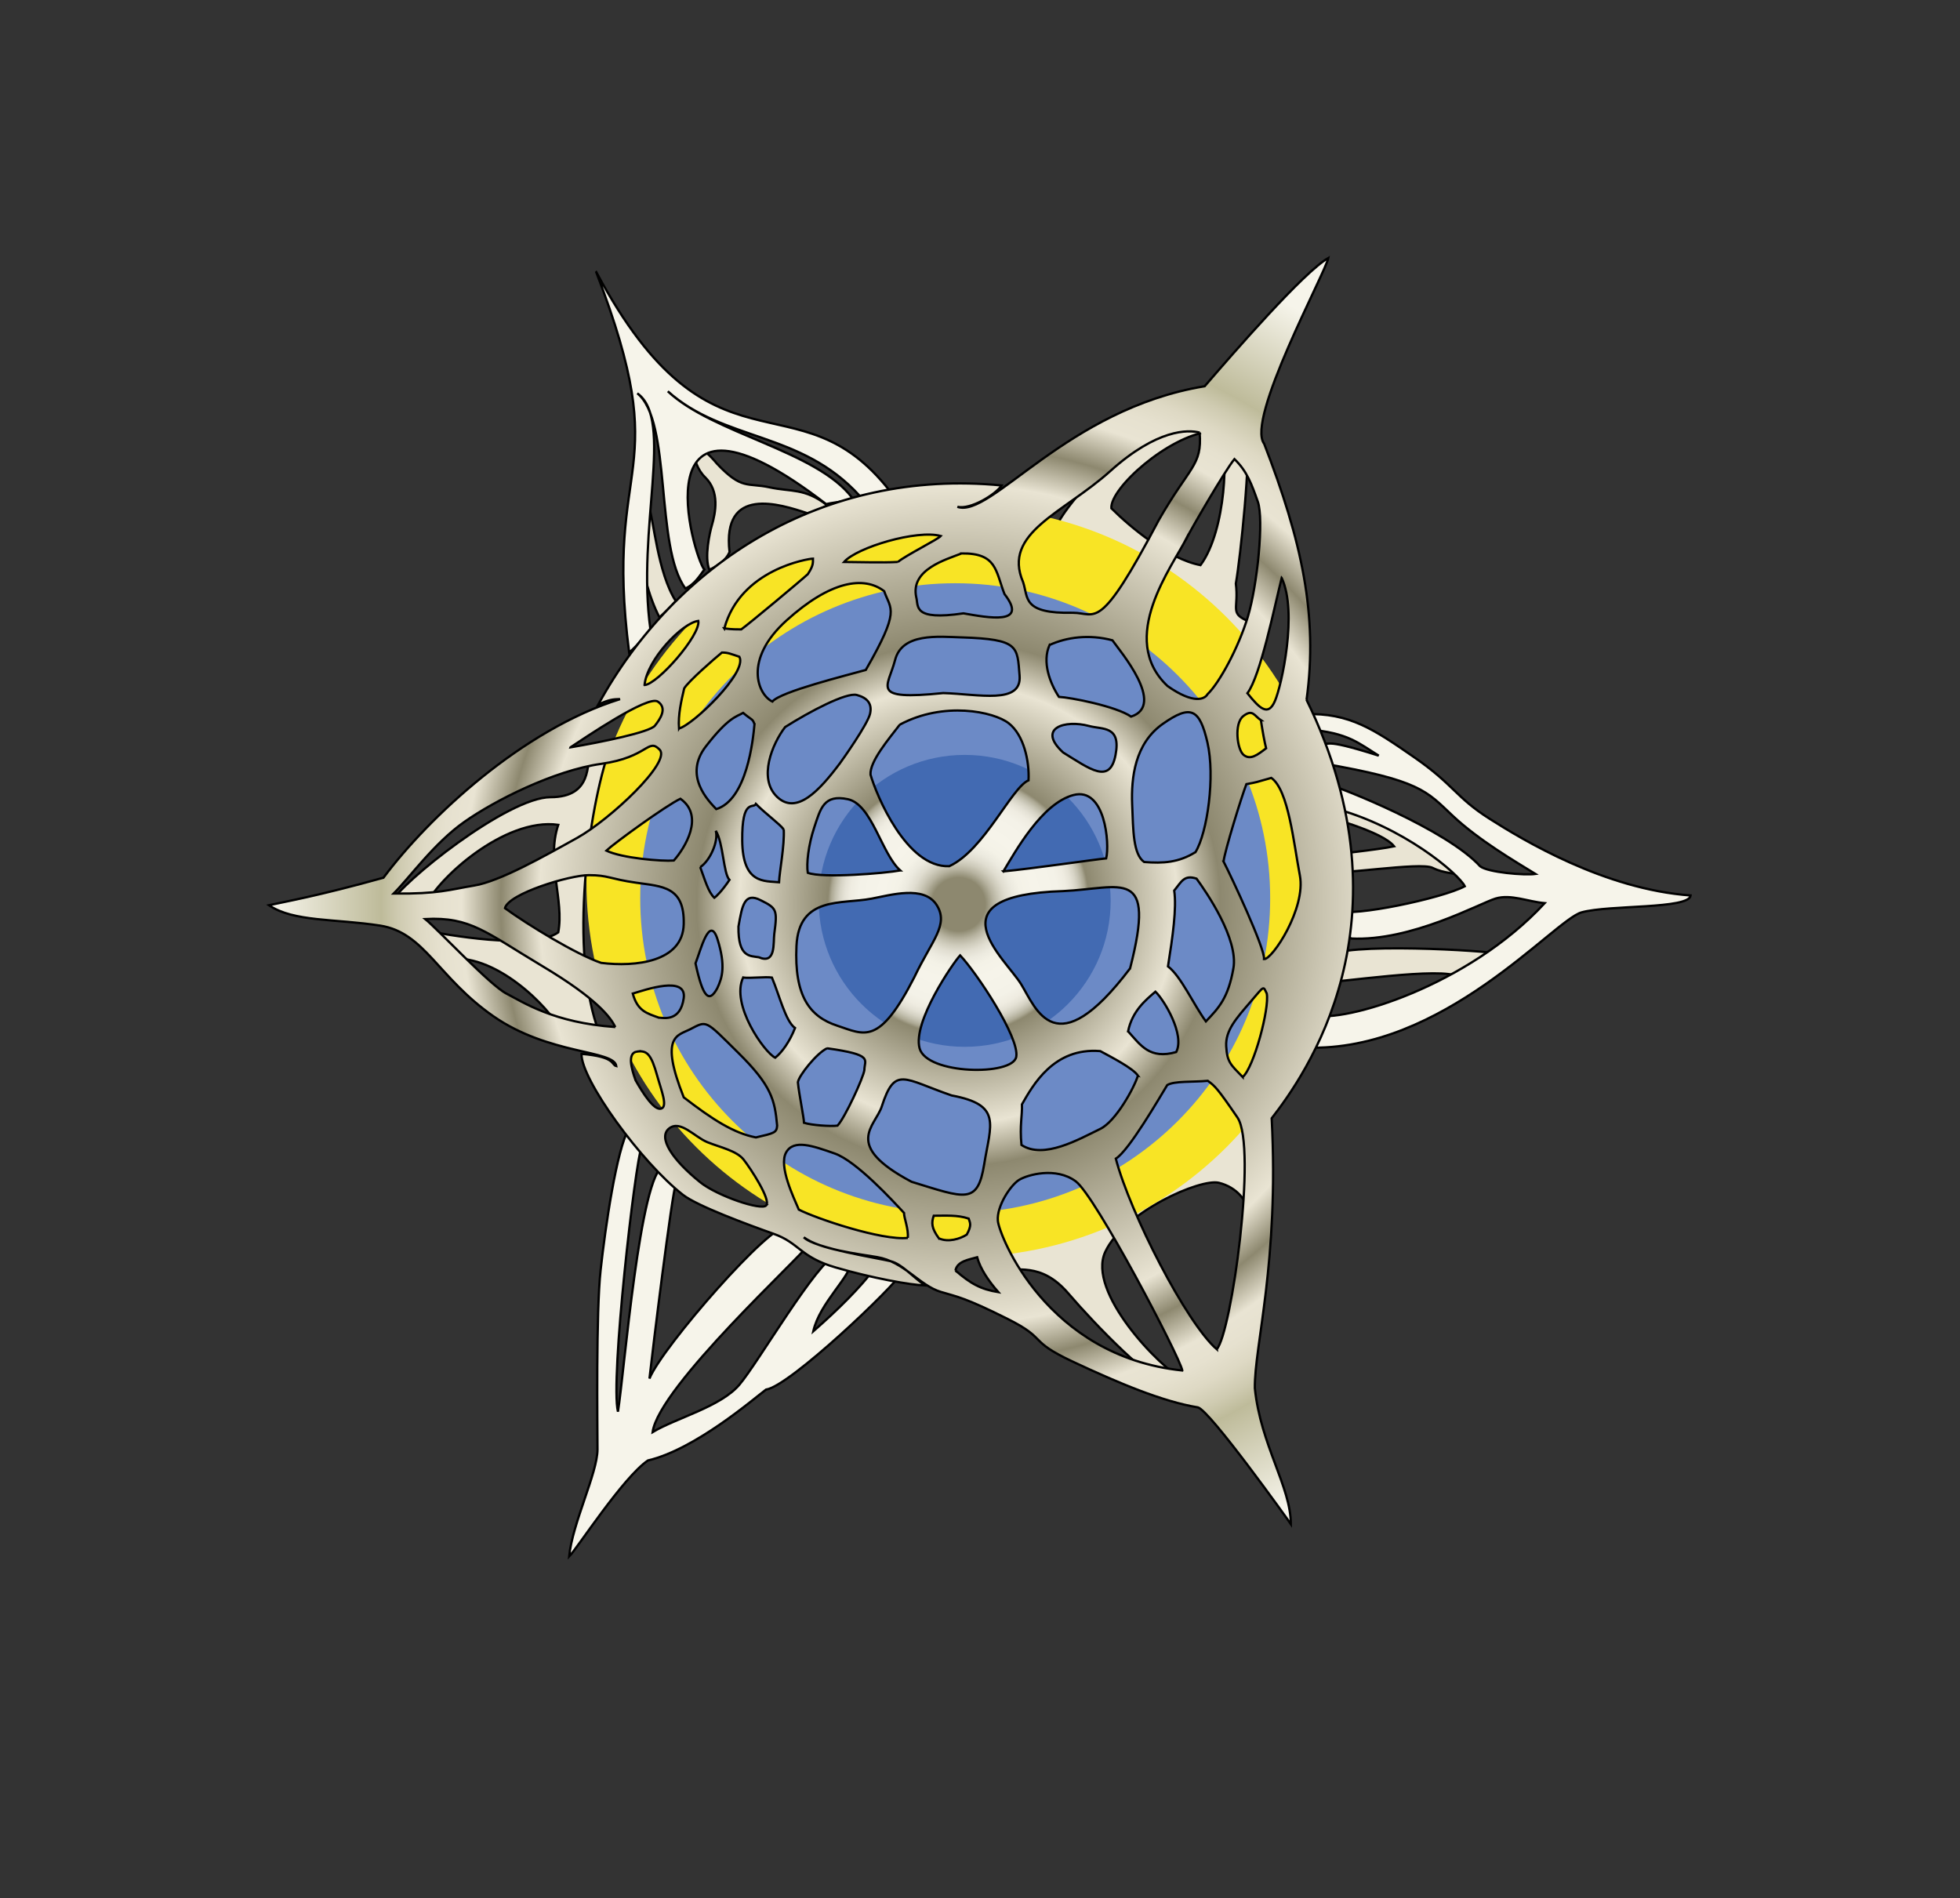 <?xml version="1.0" encoding="UTF-8" standalone="no"?>
<!-- Generator: Adobe Illustrator 12.0.1, SVG Export Plug-In . SVG Version: 6.00 Build 51448)  -->
<svg
    xmlns:rdf="http://www.w3.org/1999/02/22-rdf-syntax-ns#"
    xmlns="http://www.w3.org/2000/svg"
    xmlns:cc="http://web.resource.org/cc/"
    xmlns:xlink="http://www.w3.org/1999/xlink"
    xmlns:dc="http://purl.org/dc/elements/1.1/"
    xmlns:svg="http://www.w3.org/2000/svg"
    xmlns:inkscape="http://www.inkscape.org/namespaces/inkscape"
    xmlns:sodipodi="http://sodipodi.sourceforge.net/DTD/sodipodi-0.dtd"
    xmlns:ns1="http://sozi.baierouge.fr"
    id="Layer_1"
    xml:space="preserve"
    overflow="visible"
    viewBox="0 0 590.049 571.426"
    version="1.1"
    enable-background="new 0 0 590.049 571.426"
  >
<rect x="0" y="0" width="590.049" height="571.426" fill="#333333" stroke="none"/>
<g
    >
	<path
        stroke="#000000"
        stroke-width=".689"
        d="m301.27 372.74c-2.313 4.165-0.926 4.627-0.464 9.252 5.089 0.925 12.489-2.312 20.815 7.4 8.327 9.713 25.44 27.293 30.992 27.756 0 0.461 2.312-1.388 4.162-1.388-7.862-4.165-29.603-26.828-24.053-38.855 5.551-12.027 28.679-22.201 34.229-20.816 5.552 1.388 8.326 5.553 8.789 8.326 2.775 2.774 4.626-0.924 5.088-6.476 0.464-5.552-3.7-21.74-6.477-24.515-8.79 7.4-61.05 39.78-73.08 39.32z"
        fill="#E9E4D3"
    />
	<path
        stroke="#000000"
        stroke-width=".689"
        d="m317 160.89c3.236-11.564 36.541-42.556 46.718-37.005 2.312 3.238 0.925 3.7 0.463 6.013-12.49 1.388-30.066 17.115-29.605 23.127 5.552 5.55 17.115 15.265 26.828 17.115 7.864-10.639 8.326-35.155 6.015-37.467 1.387-4.626 4.164-2.312 7.862-1.388 1.388 5.551-1.85 36.543-3.236 44.406 0.924 7.4-1.851 8.788 3.236 11.101 1.388 4.164-0.461 6.013-0.926 7.401-6.47-3.69-41.63-33.3-57.35-33.3z"
        fill="#E9E4D3"
    />
	<path
        d="m402.27 265.57c0 62.332-50.531 112.86-112.86 112.86-62.333 0-112.86-50.529-112.86-112.86 0-62.333 50.531-112.86 112.86-112.86 62.33-0.01 112.86 50.53 112.86 112.86z"
        fill="#F8E425"
    />
	<path
        d="m382.38 270.41c0 52.371-42.455 94.823-94.821 94.823-52.37 0-94.824-42.452-94.824-94.823 0-52.37 42.455-94.823 94.824-94.823 52.36-0.01 94.82 42.45 94.82 94.82z"
        fill="#6C8AC6"
    />
	<path
        d="m334.36 271.21c0 24.271-19.676 43.942-43.941 43.942-24.269 0-43.943-19.673-43.943-43.942 0-24.268 19.674-43.943 43.943-43.943 24.26-0.01 43.94 19.67 43.94 43.94z"
        fill="#426AB2"
    />
	<path
        stroke="#000000"
        stroke-width=".689"
        d="m214.28 158.26c1.122-3.93 2.457-10.258-2.023-14.592-4.477-4.333-5.201-14.591 3.612-4.044 7.512 7.945 9.101 5.634 15.747 7.078 6.646 1.445 10.545 0.145 17.336 5.345-1.011 0.867-3.611 2.167-5.923 2.457-8.235-2.745-25.715-8.379-23.404 11.702-1.155 2.601-3.467 4.043-6.066 5.345-1.6-3.76 0.13-11.28 0.71-13.3z"
        fill="#E9E4D3"
    />
	<path
        stroke="#000000"
        stroke-width=".689"
        d="m181.47 313.54c-8.789-0.926-9.25-1.85-12.952-3.237-0.463-3.7-16.652-22.203-31.916-21.74-6.476-3.238-7.401-5.55-8.326-8.326 5.088 0.925 31.917 6.014 39.779 0.462 1.851-9.713-3.7-21.277 0-32.378-16.189-2.312-37.004 16.652-40.242 24.979-3.7-0.464-4.163-0.464-10.175-1.388 2.774-6.014 35.154-31.917 48.105-31.917s10.639-10.638 12.026-12.951c4.164-0.925 3.238-2.313 5.089 0.462-6.01 18.51-12.03 62.45-1.39 86.05z"
        fill="#E9E4D3"
    />
	<path
        stroke="#000000"
        stroke-width=".689"
        d="m198.53 185.86c-3.034-5.778-6.211-16.326-5.201-23.26 0.578-5.923 0.29-8.667 1.878-10.69 1.589 4.478 2.745 20.514 8.234 29.038-1.3 1.58-3.32 3.46-4.91 4.91z"
        fill="#E9E4D3"
    />
	<path
        stroke="#000000"
        stroke-width=".689"
        d="m396.09 295.96c6.013 0 38.393-5.088 43.018-1.849 4.625-0.926 9.714-4.628 12.025-6.94-2.312-0.924-47.641-3.698-51.805 0.926-0.47 3.69-3.25 7.86-3.25 7.86z"
        fill="#E9E4D3"
    />
	<path
        stroke="#000000"
        stroke-width=".689"
        d="m396.56 262.65c6.477 0.925 30.992-3.237 34.692-1.387 3.7 1.849 6.938 1.386 9.715 2.774-4.165-5.551-15.265-21.74-45.331-24.515 1.387 3.238-0.463 2.775 0 5.089 3.7 1.387 20.353 5.55 24.054 10.175-4.165 0.926-20.355 2.775-22.667 2.775 0.47 2.32-0.45 5.09-0.45 5.09z"
        fill="#E9E4D3"
    />
	<path
        stroke="#000000"
        stroke-width=".689"
        d="m179.51 81.968c24.14 62.79 2.136 54.242 9.895 114.49 3.21-2.81 4.415-4.816 6.421-6.823-4.328-30.395 7.265-63.199-3.972-71.225 10.445 8.308 5.25 46.313 14.48 58.752 2.809-1.204 4.493-4.092 5.697-5.698-3.209-3.611-20.709-63.845 36.675-19.703 3.612-0.803 6.631-0.695 7.834-1.899-10.801-14.243-41.854-19.218-55.498-32.059 16.804 15.086 40.08 11.973 57.753 31.466 4.415 0 5.008 0.062 9.021-1.544-28-35.74-53.35-0.37-88.29-65.772z"
        fill="#F6F4EA"
    />
	<path
        stroke="#000000"
        stroke-width=".689"
        d="m393.32 315.38c2.776-3.7 0.463-6.476 1.851-9.714 9.713 2.312 46.719-8.789 69.846-33.767-5.089-0.462-10.175-2.774-14.802-1.387-4.626 1.387-25.44 12.953-43.479 12.026-2.775-2.312-3.701-4.626-3.701-8.326 4.164 1.851 30.992-3.7 37.931-7.401-1.851-3.7-18.504-18.041-39.779-23.59 0.461-2.312-0.926-4.625-2.313-7.401 5.089 1.388 36.542 13.877 46.718 24.978 2.312 1.85 13.414 2.775 16.652 2.312-6.013-3.7-17.115-10.176-24.979-17.577-7.862-7.4-9.713-10.637-39.316-15.727-1.85-2.313-0.926-3.7-1.85-6.476 6.013 1.85-0.002-1.851 18.963 4.163-6.013-3.699-9.25-6.938-21.277-7.863 0-1.85 0-1.85-0.926-4.625 13.414-0.462 20.816 4.625 32.843 12.951 12.026 8.327 12.488 12.028 22.666 18.503 10.174 6.476 34.689 21.277 60.594 23.126-0.463 4.164-24.515 2.776-32.841 5.089-8.32 2.32-41.62 42.1-82.79 40.71z"
        fill="#F6F4EA"
    />
	<path
        stroke="#000000"
        stroke-width=".689"
        d="m271.39 383.25c-1.897 3.793-33.669 34.143-40.782 35.09-3.793 2.847-21.339 18.021-35.564 21.341-7.588 5.217-21.339 26.555-23.71 28.926 0.948-9.959 8.536-25.132 8.536-32.246 0-7.112-0.475-41.254 0.948-54.06 1.423-12.802 4.741-36.038 8.535-42.678 3.32 1.896 1.897 3.793 3.793 5.69-1.897 4.268-9.484 70.182-7.113 79.666 1.897-11.855 6.639-71.604 13.752-73.976 2.371 3.794 0.475 1.422 3.794 4.741-1.423 4.269-7.113 50.739-8.062 59.276 3.793-9.484 36.988-47.421 41.255-45.524 2.371 2.37 0.948 2.845 6.639 5.216-1.897 3.321-45.049 42.68-46.946 56.431 7.113-4.267 20.391-7.588 26.081-14.228 5.691-6.638 23.236-36.987 29.4-39.358 1.897 0.948 1.897-0.001 4.268 2.37 0 4.27-9.484 12.33-11.38 20.866 7.587-6.64 14.227-13.279 18.494-18.97 4.27 0 8.06 1.42 8.06 1.42z"
        fill="#F6F4EA"
    />
		<radialGradient
        id="XMLID_2_"
        gradientUnits="userSpaceOnUse"
        cy="122.24"
        cx="342.52"
        gradientTransform="matrix(.928 0 0 -.928 -29.312 385.69)"
        r="222.22"
      >
		<stop
          style="stop-color:#8D886F"
          offset=".039"
      />
		<stop
          style="stop-color:#9B9780"
          offset=".043"
      />
		<stop
          style="stop-color:#B7B3A0"
          offset=".051"
      />
		<stop
          style="stop-color:#CECBBB"
          offset=".06"
      />
		<stop
          style="stop-color:#E0DDD0"
          offset=".069"
      />
		<stop
          style="stop-color:#ECEADF"
          offset=".08"
      />
		<stop
          style="stop-color:#F4F2E7"
          offset=".092"
      />
		<stop
          style="stop-color:#F6F4EA"
          offset=".112"
      />
		<stop
          style="stop-color:#F4F2E8"
          offset=".146"
      />
		<stop
          style="stop-color:#EFECE1"
          offset=".159"
      />
		<stop
          style="stop-color:#E5E2D6"
          offset=".167"
      />
		<stop
          style="stop-color:#D6D3C5"
          offset=".174"
      />
		<stop
          style="stop-color:#C3C0AF"
          offset=".18"
      />
		<stop
          style="stop-color:#ACA893"
          offset=".186"
      />
		<stop
          style="stop-color:#918C74"
          offset=".19"
      />
		<stop
          style="stop-color:#8D886F"
          offset=".191"
      />
		<stop
          style="stop-color:#E9E4D3"
          offset=".32"
      />
		<stop
          style="stop-color:#8D886F"
          offset=".382"
      />
		<stop
          style="stop-color:#E9E4D3"
          offset=".612"
      />
		<stop
          style="stop-color:#8D886F"
          offset=".668"
      />
		<stop
          style="stop-color:#E9E4D3"
          offset=".725"
      />
		<stop
          style="stop-color:#E6E1CF"
          offset=".757"
      />
		<stop
          style="stop-color:#DED9C4"
          offset=".787"
      />
		<stop
          style="stop-color:#CFCBB1"
          offset=".817"
      />
		<stop
          style="stop-color:#BEBB9A"
          offset=".843"
      />
		<stop
          style="stop-color:#F6F4EA"
          offset="1"
      />
	</radialGradient
    >
	<path
        stroke="#000000"
        stroke-width=".689"
        d="m393.32 210.67c32.677 66.929-0.7 113.42-10.486 126 2.271 43.331-5.241 68.502-5.067 81.265 1.748 17.125 10.835 29.709 10.835 40.893-0.697-1.048-24.291-34.083-27.96-35.125-10.661-1.747-23.942-7.339-37.748-13.805-13.805-6.466-7.165-6.643-19.745-12.931-12.58-6.291-15.029-6.58-19.92-8.039-6.466-1.933-11.009-9.098-19.223-10.485-5.517-0.932-17.125-2.272-22.019-5.941 3.146 3.32 22.543 6.291 26.038 7.165 3.496 0.874 6.293 4.365 10.487 7.335-4.719-0.175-16.077-2.271-26.912-5.416-10.834-3.146-10.834-7.341-18.698-10.136-7.864-2.797-22.978-8.376-27.262-11.709-12.585-9.792-30.759-34.783-30.581-42.465 10.482 0.866 8.912 3.32 10.485 3.671-0.7-4.895-20.272-3.322-37.049-15.03-16.776-11.708-20.622-25.165-34.077-27.262-13.456-2.098-26.1-1.083-33.452-6.138 4.136-0.918 14.706-2.758 34.466-8.272 13.663-18.277 41.816-44.574 71.228-53.765-2.298 0-3.32 0.207-6.537 1.586 23.334-42.518 67.63-71.125 121.42-65.92-1.837 2.756-9.396 7.378-13.322 6.434 10.097 3.587 32.784-29.426 74.44-36.303 8.732-10.11 29.87-34.465 37.223-38.601-0.919 4.596-24.896 48.623-19.314 55.927 11.36 29.36 16.25 51.73 12.76 77.08zm-250.54 55.93c7.669-1.278 21.018-8.804 30.958-14.342 9.941-5.539 28.403-22.864 24.852-26.556-3.55-3.693-3.408 2.272-17.608 4.26-14.201 1.989-32.094 11.076-41.183 17.467-9.089 6.39-16.474 16.757-21.302 21.585 13.62 0.13 16.61-1.14 24.28-2.42zm42.46 42.6c-1.42-2.841-5.253-8.379-22.153-18.462s-21.444-14.769-35.077-14.058c3.834 3.124 19.456 19.879 24.426 22.437 4.96 2.55 14.19 8.8 32.8 10.08zm-33.23-35.79c6.817 4.97 21.444 13.917 28.971 16.473 10.367 1.277 24.567-0.283 24.851-11.645 0.285-11.361-6.39-11.361-14.342-12.497-7.953-1.136-8.379-2.273-14.202-2.273s-24.15 5.54-25.28 9.94zm30.53-17.32c4.687 2.272 16.757 3.267 20.308 2.982 3.266-3.693 9.372-13.348 1.988-18.604-4.27 1.99-19.89 13.35-22.3 15.62zm-10.79-31.1c9.231-1.563 23.858-4.544 25.42-6.532s3.833-5.255 0.852-7.244c-2.98-2-22.16 11.07-26.27 13.77zm22.29-18.75c3.976-0.284 16.899-15.053 16.189-19.312-4.83 0.57-15.48 11.65-16.19 19.31zm10.37 13.07c4.118-0.994 20.733-16.899 18.177-21.585-2.556-0.852-3.408-1.278-5.254-1.278-2.272 1.846-10.082 8.663-11.36 10.793-0.86 3.7-1.86 7.82-1.57 12.08zm13.63-30.11c2.271 0.284 3.834 0.284 5.112 0.284 2.556-1.845 18.034-14.769 20.023-16.615 1.705-2.556 1.562-3.408 1.562-4.687-1.27 0.02-21.86 3.14-26.69 21.03zm52.26-20.02c2.415-1.989 12.071-6.816 12.922-7.811-7.102-1.988-25.278 3.409-29.112 7.811 3.41 0 11.65 0.28 16.19 0zm19.17-2.56c-4.687 1.847-15.48 4.829-13.634 13.207 0.71 2.698-1.135 7.1 14.201 4.828 7.38 1.279 19.736 3.693 12.351-5.822-2.7-6.96-2.27-12.36-12.92-12.22zm-23.29 11.36c-6.107-4.687-16.19-3.124-29.397 8.805s-8.521 22.437-4.26 24.425c2.414-2.981 22.58-7.952 28.118-9.515 10.51-18.3 7.53-18.02 5.54-23.7zm-39.05 40.05c-0.568-1.705-0.709-1.136-3.409-3.408-1.987 1.136-4.401 1.278-11.218 10.082-6.818 8.805 0.709 16.332 3.124 18.888 9.24-2.84 11.08-20.87 11.51-25.56zm34.79-3.12c0.709-3.124-0.852-4.829-3.976-5.681-3.125-0.853-14.201 4.97-21.585 9.657-3.834 4.97-8.237 15.479-2.415 21.017 5.822 5.539 12.658-1.777 18.888-10.083 0.86-1.15 8.38-11.8 9.09-14.92zm27.7-23.01c-7.239-0.24-18.035-1.421-20.166 6.816-2.13 8.237-7.812 12.213 14.485 9.94 10.651 0.284 23.713 3.55 23.002-5.253-0.71-8.81-0.15-10.94-17.32-11.51zm-18.75 26.27c-3.267 4.26-9.088 11.076-8.806 15.053 1.704 5.965 10.793 28.117 23.716 27.549 10.506-4.828 18.744-23.714 23.855-25.845 0.284-5.823-1.421-13.633-5.963-17.184-4.55-3.54-19.6-6.67-32.81 0.43zm0.14 43.88c-5.682-5.112-8.521-19.882-15.764-21.443-7.242-1.562-8.237 2.84-10.083 8.379-1.845 5.538-2.414 11.076-1.989 13.774 4.4 1.71 23.29 0.15 27.83-0.71zm-35.07-12.35c-1.278-1.704-5.254-4.543-8.379-7.668-0.709 1.563-4.259-1.987-4.119 11.077 0.143 13.064 6.675 12.071 11.078 12.497 0.14-3.27 1.7-11.08 1.42-15.91zm-25.14 11.36c1.419 3.834 2.414 7.526 4.26 9.231 0.425-0.285 2.272-1.989 4.543-5.396-1.845-1.847-1.845-11.22-4.118-14.769 0.86 3.13-1.7 8.95-4.68 10.94zm18.18 9.94c-4.829-2.415-5.539 1.421-6.674 7.953-0.142 9.372 3.55 8.804 6.106 9.231 5.255 2.271 4.318-4.413 4.687-7.1 0.98-7.24 0.7-7.67-4.13-10.08zm-13.07 26.55c1.562-3.266 2.555-6.815 0.141-14.626-2.414-7.812-5.112 3.125-6.674 7.1 2.27 10.52 4.12 11.94 6.53 7.53zm7.81-3.26c-3.834 8.095 6.391 22.579 9.657 24.142 2.13-1.704 4.403-4.971 5.964-8.947-2.839-1.988-4.687-9.799-6.958-15.194-1.98-0.29-6.67 0.28-8.66 0zm-25.42 12.07c1.704 0.142 6.532 1.136 7.526-5.823 0.995-6.957-11.503-2.555-15.337-1.42 1.42 5.25 4.26 5.96 7.81 7.24zm-6.53 10.22c-2.982 0.427-1.705 5.112-0.427 8.662 2.272 3.977 5.538 9.09 7.667 8.522 2.131-0.569 0.026-5.603-1.135-9.799-1.85-6.67-3.13-7.8-6.11-7.38zm70.44-46.01c-8.807 1.677-21.728-0.852-22.437 14.201-0.71 15.053 3.977 21.301 12.213 24 8.237 2.699 12.638 6.248 23.289-14.627 5.254-11.078 10.509-15.763 6.675-21.728-3.83-5.95-13.77-2.97-19.73-1.84zm-13.21 45.02c-3.124 1.421-8.521 8.237-8.805 10.226 0.284 3.266 1.846 10.793 1.846 12.213 2.272 0.71 7.951 1.135 10.082 0.852 2.272-2.414 7.811-14.483 8.095-16.757 0-3.12 2.98-4.54-11.22-6.53zm-41.32-5.68c-3.62 1.857-9.231 1.846-1.846 20.449 8.663 6.674 15.054 10.792 21.727 12.071 5.539-1.279 6.249-1.422 6.391-3.551-0.71-7.812-1.705-12.07-11.786-22.012-10.08-9.95-9.23-9.66-14.48-6.96zm23 52.97c1.419-1.704-4.687-11.078-6.816-13.775-2.131-2.7-7.102-3.692-10.936-5.254-3.834-1.561-8.095-6.816-11.502-4.119-3.408 2.7 0.814 9.297 9.373 16.189 5.12 4.12 18.47 8.66 19.89 6.96zm42.6 9.8c0.284-2.697-1.136-5.963-1.136-7.526-3.267-3.549-14.343-15.619-20.875-17.892-6.533-2.273-12.355-4.402-14.628-0.285-2.273 4.119 2.272 13.491 3.834 17.183 5.27 2.7 25.01 9.37 32.82 8.52zm9.38 0.14c2.841 1.278 6.392 0.143 8.379-1.135 1.562-2.842 0.994-3.55 0.568-4.828-3.409-1.136-6.958-0.853-10.51-0.853-0.72 2.13-0.72 3.69 1.56 6.82zm4.97 9.66c4.545 3.977 7.666 5.68 12.92 6.532-2.981-3.408-5.396-6.958-6.387-10.509-2.41 0.71-5.96 1.13-6.53 3.98zm-22.16-49.42c-1.993 6.118-11.929 11.645 8.946 22.721 16.189 4.971 19.883 6.959 21.867-5.254 1.988-12.214 5.396-17.894-9.797-20.734-14.48-4.98-17.04-8.96-21.02 3.26zm11.36-17.47c2.13 7.952 28.115 8.379 29.109 2.555 0.994-5.822-11.925-25.277-16.896-30.53-2.12 2.27-14.34 20.03-12.21 27.98zm79.1 96.99c-0.852-4.259-26.129-52.543-32.093-56.946-5.964-4.401-14.485-1.986-17.042-0.425-2.556 1.562-6.816 7.952-6.39 12.354 0.42 4.41 14.62 40.77 55.52 45.03zm10.37-6.39c4.402-4.829 12.214-60.781 6.249-69.727-6.107-8.946-6.816-9.515-8.947-11.076-4.544 0.425-10.082 0-12.213 1.278-2.271 3.692-11.503 19.738-15.479 22.152 4.26 16.34 21.3 49.57 30.39 57.38zm-23.72-82.37c-1.562-2.273-7.951-5.539-11.36-7.385-14.059-1.136-20.308 10.366-23.573 16.046 0.142 3.267-0.71 6.249-0.143 12.214 6.675 4.403 17.249-1.692 23.716-4.827 4.68-2.27 10.22-12.35 11.35-16.05zm31.53 0.43c3.409-2.982 8.096-20.733 7.242-25.136-1.135-2.271-0.568-2.556-4.827 2.414-4.261 4.97-7.668 8.662-7.385 13.49s1.42 5.55 4.97 9.24zm-34.51-13.77c3.834 4.26 6.534 8.521 14.486 6.248 2.698-5.254-3.693-15.764-6.249-18.179-2.99 2.55-6.96 5.82-8.24 11.93zm-37.54-48.15c8.441-0.782 27.511-3.595 30.949-3.908 1.094-4.377-0.312-21.573-9.847-19.07-9.53 2.5-17.51 17.04-21.1 22.98zm38.14 29.23c7.973-30.95-2.5-24.071-20.165-23.29-40.169 1.25-17.396 20.306-12.661 27.981 4.53 7.35 10.31 25.01 32.82-4.69zm31.11 0c1.562-8.91-8.129-22.977-11.099-27.042-3.752-1.251-4.534 0.938-6.723 3.595 0.783 5.314-0.469 13.913-1.874 22.823 3.908 2.971 7.658 11.41 11.409 16.567 3.9-4.07 6.71-7.04 8.28-15.95zm-43.46-73c-7.246-1.952-15.787 0.625-7.816 7.973 8.128 5.001 14.068 9.691 15.788 0.781s-3.9-7.65-7.97-8.75zm32.05 37.98c3.596-5.94 5.94-22.822 3.596-32.983-2.344-10.16-5.001-11.567-13.442-5.627s-9.536 16.257-9.223 24.228c0.312 7.972 0.312 15.006 3.596 17.351 5.76 0.47 10.45 0.16 15.46-2.97zm-43.93-62.37c-2.344 5.158 0.156 11.566 2.813 15.631 3.439 0.156 17.193 2.813 21.727 5.939 10.632-3.438-3.438-19.851-5.626-22.977-7.03-1.87-13.75-0.93-18.91 1.41zm63.62 22.67c-2.031-1.408-2.5-3.44-5.312-1.251-2.814 2.188-1.878 10.16 0.155 11.723 2.031 1.563 4.063 0 6.722-2.032-0.48-1.88-1.1-5.32-1.57-8.44zm-11.25 42.52c2.345 4.533 12.505 26.26 12.193 29.387 2.5 0.156 12.661-15.32 10.786-25.167-1.876-9.848-3.439-25.792-8.597-29.387-5.003 1.407-4.066 1.25-7.506 1.876-1.56 4.06-6.56 20.31-6.87 23.29zm17.5-85.36c-2.188 8.753-6.411 29.543-10.317 34.702 3.751 4.69 6.252 7.034 8.283 2.345 2.04-4.68 6.89-26.72 2.04-37.04zm-28.44-12.34c-4.474 8.945-21.102 30.481-5.94 44.862 7.972 5.627 11.254 3.909 12.035 2.501 3.597-3.439 9.379-14.069 12.193-23.448 2.812-9.379 4.846-29.229 2.97-34.545-1.876-5.315-3.283-9.223-7.035-12.818-2.97 3.6-13.29 21.58-14.22 23.46zm3.75-31.42c-3.439-0.938-12.818-1.094-26.887 11.567-14.068 12.661-32.67 18.601-26.261 33.452 1.563 4.689-0.313 9.536 15.006 9.222 7.034 0 7.815 6.408 25.792-27.824 9.38-16.42 13.13-16.42 12.35-26.42z"
        fill="url(#XMLID_2_)"
    />
</g
  >
</svg
>
